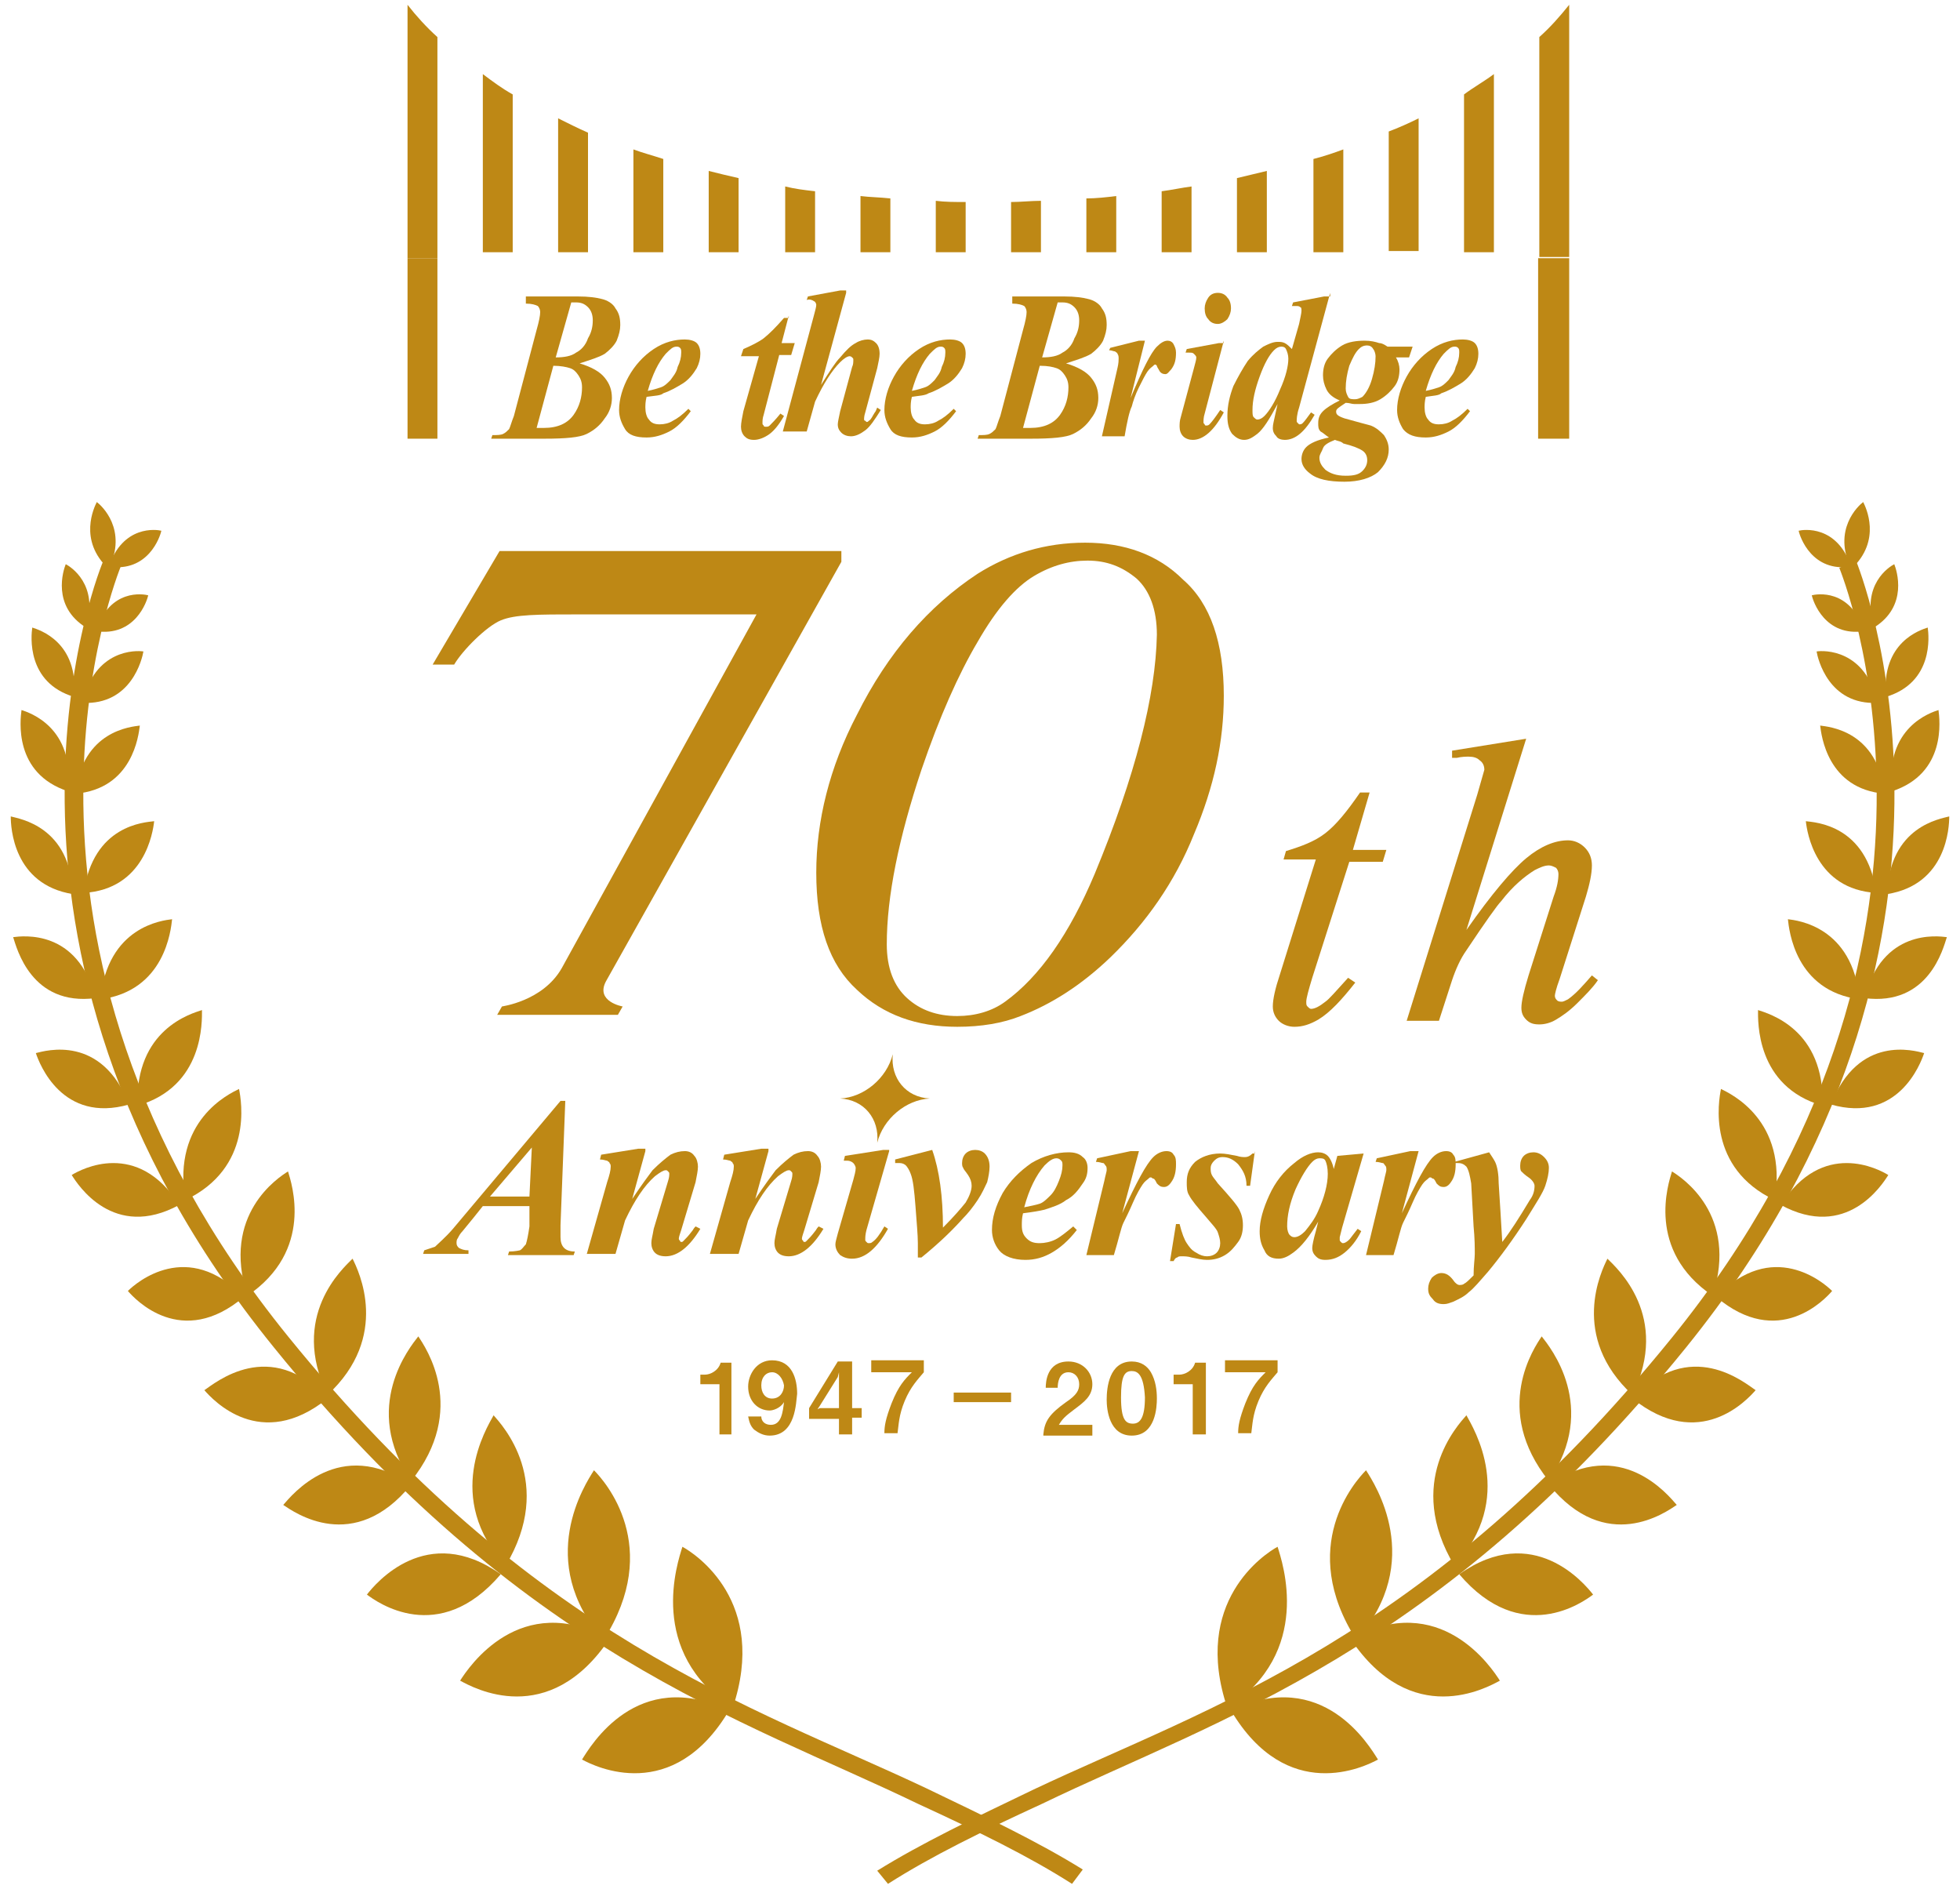 <?xml version="1.0" encoding="utf-8"?>
<!-- Generator: Adobe Illustrator 21.0.0, SVG Export Plug-In . SVG Version: 6.00 Build 0)  -->
<!DOCTYPE svg PUBLIC "-//W3C//DTD SVG 1.1//EN" "http://www.w3.org/Graphics/SVG/1.1/DTD/svg11.dtd">
<svg version="1.1" id="レイヤー_1" xmlns="http://www.w3.org/2000/svg" xmlns:xlink="http://www.w3.org/1999/xlink" x="0px"
	 y="0px" viewBox="0 0 164 158" style="enable-background:new 0 0 164 158;" xml:space="preserve">
<style type="text/css">
	.st0{fill:#BE8815;}
</style>
<g>
	<path class="st0" d="M44,24.8h4.3c1,0,1.6,0.1,2,0.2c0.5,0.1,1,0.4,1.2,0.8c0.3,0.4,0.4,0.8,0.4,1.4c0,0.4-0.1,0.8-0.3,1.3
		c-0.2,0.4-0.6,0.8-1,1.1c-0.5,0.3-1.2,0.5-2.1,0.8c1,0.3,1.7,0.7,2.1,1.2c0.4,0.5,0.6,1,0.6,1.7c0,0.6-0.2,1.2-0.6,1.7
		c-0.4,0.6-0.9,1-1.5,1.3c-0.6,0.3-1.8,0.4-3.5,0.4h-4.5l0.1-0.3c0.4,0,0.7,0,0.9-0.1c0.2-0.1,0.3-0.2,0.5-0.4
		c0.1-0.2,0.2-0.6,0.4-1.1l1.9-7.2c0.2-0.7,0.3-1.2,0.3-1.5c0-0.2-0.1-0.4-0.2-0.5c-0.2-0.1-0.5-0.2-1-0.2L44,24.8z M46.3,30.6
		l-1.4,5.2c0.3,0,0.5,0,0.6,0c1.2,0,2-0.4,2.5-1.1c0.5-0.7,0.7-1.5,0.7-2.3c0-0.4-0.1-0.7-0.3-1c-0.2-0.3-0.4-0.5-0.7-0.6
		S46.9,30.6,46.3,30.6 M46.5,29.9c0.7,0,1.3-0.1,1.7-0.4c0.4-0.2,0.8-0.6,1-1.2c0.3-0.5,0.4-1,0.4-1.5c0-0.4-0.1-0.8-0.4-1.1
		c-0.3-0.3-0.6-0.4-1-0.4l-0.4,0L46.5,29.9z"/>
	<path class="st0" d="M54.1,33.2c-0.1,0.4-0.1,0.7-0.1,0.9c0,0.4,0.1,0.8,0.3,1c0.2,0.3,0.5,0.4,0.9,0.4c0.4,0,0.8-0.1,1.1-0.3
		c0.4-0.2,0.8-0.5,1.3-1l0.2,0.2c-0.6,0.8-1.2,1.4-1.8,1.7c-0.6,0.3-1.2,0.5-1.9,0.5c-0.9,0-1.5-0.2-1.8-0.7c-0.3-0.5-0.5-1-0.5-1.6
		c0-0.9,0.3-1.9,0.8-2.8c0.5-0.9,1.2-1.7,2.1-2.3c0.9-0.6,1.8-0.8,2.6-0.8c0.4,0,0.8,0.1,1,0.3c0.2,0.2,0.3,0.5,0.3,0.9
		c0,0.4-0.1,0.8-0.3,1.2c-0.3,0.5-0.7,1-1.2,1.3c-0.5,0.3-1,0.6-1.6,0.8C55.3,33.1,54.8,33.1,54.1,33.2 M54.2,32.7
		c0.5-0.1,0.8-0.2,1.1-0.3c0.3-0.1,0.5-0.3,0.8-0.6c0.2-0.3,0.5-0.6,0.6-1.1c0.2-0.4,0.3-0.8,0.3-1.2c0-0.2,0-0.3-0.1-0.4
		c-0.1-0.1-0.2-0.1-0.3-0.1c-0.3,0-0.5,0.2-0.9,0.6C55.1,30.3,54.6,31.3,54.2,32.7"/>
	<path class="st0" d="M66,26.4l-0.6,2.3h1.1l-0.3,1h-1l-1.3,5c-0.1,0.3-0.1,0.5-0.1,0.7c0,0.1,0,0.1,0.1,0.2c0,0.1,0.1,0.1,0.2,0.1
		c0.1,0,0.2,0,0.3-0.1c0.2-0.2,0.5-0.5,0.9-1l0.3,0.2c-0.4,0.7-0.8,1.2-1.2,1.5c-0.4,0.3-0.9,0.5-1.3,0.5c-0.4,0-0.6-0.1-0.8-0.3
		s-0.3-0.5-0.3-0.8c0-0.3,0.1-0.8,0.2-1.3l1.3-4.6H62l0.2-0.6c0.7-0.3,1.3-0.6,1.7-0.9c0.5-0.4,1-0.9,1.7-1.7H66z"/>
	<path class="st0" d="M70.8,24.5l-2.1,7.7c0.7-1.1,1.2-1.9,1.6-2.3c0.5-0.6,0.9-1,1.3-1.2c0.3-0.2,0.7-0.3,1-0.3
		c0.3,0,0.5,0.1,0.7,0.3c0.2,0.2,0.3,0.5,0.3,0.9c0,0.3-0.1,0.7-0.2,1.2l-1,3.7c-0.1,0.3-0.1,0.5-0.1,0.6c0,0,0,0.1,0.1,0.1
		c0,0,0.1,0.1,0.1,0.1c0.1,0,0.1,0,0.2-0.1c0.2-0.1,0.3-0.4,0.5-0.7c0.1-0.1,0.1-0.2,0.2-0.4l0.3,0.2c-0.5,0.8-0.9,1.4-1.3,1.7
		c-0.4,0.3-0.8,0.5-1.2,0.5c-0.3,0-0.6-0.1-0.8-0.3c-0.2-0.2-0.3-0.4-0.3-0.7c0-0.2,0.1-0.6,0.2-1.1l1-3.7c0.1-0.2,0.1-0.4,0.1-0.6
		c0-0.1,0-0.1-0.1-0.2c0,0-0.1-0.1-0.2-0.1c-0.2,0-0.5,0.2-0.8,0.5c-0.7,0.7-1.4,1.8-2.1,3.3l-0.7,2.5h-2l2.6-9.7
		c0.1-0.4,0.2-0.7,0.2-0.9c0-0.1-0.1-0.3-0.2-0.3c-0.1-0.1-0.4-0.2-0.6-0.1l0.1-0.3l2.7-0.5H70.8z"/>
	<path class="st0" d="M76.3,33.2c-0.1,0.4-0.1,0.7-0.1,0.9c0,0.4,0.1,0.8,0.3,1c0.2,0.3,0.5,0.4,0.9,0.4c0.4,0,0.8-0.1,1.1-0.3
		c0.4-0.2,0.8-0.5,1.3-1l0.2,0.2c-0.6,0.8-1.2,1.4-1.8,1.7c-0.6,0.3-1.2,0.5-1.9,0.5c-0.9,0-1.5-0.2-1.8-0.7c-0.3-0.5-0.5-1-0.5-1.6
		c0-0.9,0.3-1.9,0.8-2.8c0.5-0.9,1.2-1.7,2.1-2.3c0.9-0.6,1.8-0.8,2.6-0.8c0.4,0,0.8,0.1,1,0.3c0.2,0.2,0.3,0.5,0.3,0.9
		c0,0.4-0.1,0.8-0.3,1.2c-0.3,0.5-0.7,1-1.2,1.3c-0.5,0.3-1,0.6-1.6,0.8C77.4,33.1,76.9,33.1,76.3,33.2 M76.3,32.7
		c0.5-0.1,0.8-0.2,1.1-0.3c0.3-0.1,0.5-0.3,0.8-0.6c0.2-0.3,0.5-0.6,0.6-1.1c0.2-0.4,0.3-0.8,0.3-1.2c0-0.2,0-0.3-0.1-0.4
		c-0.1-0.1-0.2-0.1-0.3-0.1c-0.3,0-0.5,0.2-0.9,0.6C77.2,30.3,76.7,31.3,76.3,32.7"/>
	<path class="st0" d="M84.7,24.8H89c1,0,1.6,0.1,2,0.2c0.5,0.1,1,0.4,1.2,0.8c0.3,0.4,0.4,0.8,0.4,1.4c0,0.4-0.1,0.8-0.3,1.3
		c-0.2,0.4-0.6,0.8-1,1.1c-0.5,0.3-1.2,0.5-2.1,0.8c1,0.3,1.7,0.7,2.1,1.2c0.4,0.5,0.6,1,0.6,1.7c0,0.6-0.2,1.2-0.6,1.7
		c-0.4,0.6-0.9,1-1.5,1.3c-0.6,0.3-1.8,0.4-3.5,0.4h-4.5l0.1-0.3c0.4,0,0.7,0,0.9-0.1c0.2-0.1,0.3-0.2,0.5-0.4
		c0.1-0.2,0.2-0.6,0.4-1.1l1.9-7.2c0.2-0.7,0.3-1.2,0.3-1.5c0-0.2-0.1-0.4-0.2-0.5c-0.2-0.1-0.5-0.2-1-0.2L84.7,24.8z M87,30.6
		l-1.4,5.2c0.3,0,0.5,0,0.6,0c1.2,0,2-0.4,2.5-1.1c0.5-0.7,0.7-1.5,0.7-2.3c0-0.4-0.1-0.7-0.3-1c-0.2-0.3-0.4-0.5-0.7-0.6
		S87.7,30.6,87,30.6 M87.2,29.9c0.7,0,1.3-0.1,1.7-0.4c0.4-0.2,0.8-0.6,1-1.2c0.3-0.5,0.4-1,0.4-1.5c0-0.4-0.1-0.8-0.4-1.1
		c-0.3-0.3-0.6-0.4-1-0.4l-0.4,0L87.2,29.9z"/>
	<path class="st0" d="M95.8,28.5l-1.2,4.8c1-2.4,1.7-3.8,2.2-4.3c0.3-0.3,0.6-0.5,0.9-0.5c0.2,0,0.4,0.1,0.5,0.3
		c0.1,0.2,0.2,0.4,0.2,0.7c0,0.6-0.1,1-0.4,1.4c-0.2,0.2-0.3,0.4-0.5,0.4c-0.2,0-0.4-0.1-0.5-0.3c-0.1-0.2-0.2-0.3-0.2-0.4
		c0,0-0.1-0.1-0.1-0.1c-0.1,0-0.1,0-0.2,0.1c-0.1,0.1-0.3,0.2-0.5,0.5c-0.2,0.3-0.4,0.7-0.7,1.3c-0.3,0.6-0.5,1.2-0.6,1.6
		c-0.2,0.4-0.4,1.3-0.6,2.5h-1.9l1.3-5.7c0.1-0.4,0.1-0.7,0.1-0.8c0-0.1,0-0.3-0.1-0.4c0-0.1-0.1-0.1-0.2-0.2
		c-0.1,0-0.3-0.1-0.5-0.1l0.1-0.2l2.4-0.6H95.8z"/>
	<path class="st0" d="M102.4,28.5l-1.6,6.1c-0.1,0.3-0.1,0.6-0.1,0.7c0,0.1,0,0.1,0.1,0.2c0,0.1,0.1,0.1,0.1,0.1
		c0.1,0,0.2,0,0.3-0.1c0.2-0.2,0.5-0.6,0.9-1.2l0.3,0.2c-0.8,1.5-1.7,2.3-2.6,2.3c-0.3,0-0.6-0.1-0.8-0.3c-0.2-0.2-0.3-0.5-0.3-0.8
		c0-0.2,0-0.5,0.1-0.8l1.1-4.1c0.1-0.4,0.2-0.7,0.2-0.9c0-0.1-0.1-0.2-0.2-0.3c-0.1-0.1-0.2-0.1-0.4-0.1c-0.1,0-0.2,0-0.3,0l0.1-0.3
		l2.7-0.5H102.4z M101.9,24.5c0.3,0,0.6,0.1,0.8,0.4c0.2,0.2,0.3,0.5,0.3,0.9c0,0.3-0.1,0.6-0.3,0.9c-0.2,0.2-0.5,0.4-0.8,0.4
		c-0.3,0-0.6-0.1-0.8-0.4c-0.2-0.2-0.3-0.5-0.3-0.9c0-0.3,0.1-0.6,0.3-0.9C101.3,24.6,101.6,24.5,101.9,24.5"/>
	<path class="st0" d="M111.3,24.5l-2.6,9.6c-0.2,0.6-0.2,1-0.2,1.1c0,0.1,0,0.1,0.1,0.2c0,0,0.1,0.1,0.1,0.1c0.1,0,0.2,0,0.3-0.1
		c0.2-0.2,0.4-0.5,0.7-0.9l0.3,0.2c-0.8,1.4-1.6,2.1-2.5,2.1c-0.3,0-0.6-0.1-0.7-0.3c-0.2-0.2-0.3-0.4-0.3-0.7
		c0-0.3,0.1-0.6,0.2-1.1l0.2-0.9c-0.7,1.3-1.2,2.1-1.7,2.5c-0.4,0.3-0.7,0.5-1.1,0.5c-0.4,0-0.7-0.2-1-0.5c-0.3-0.4-0.4-0.9-0.4-1.5
		c0-0.9,0.2-1.7,0.5-2.5c0.4-0.8,0.8-1.5,1.2-2.1c0.5-0.6,0.9-0.9,1.3-1.2c0.4-0.2,0.8-0.4,1.2-0.4c0.2,0,0.4,0,0.6,0.1
		c0.2,0.1,0.4,0.3,0.6,0.5l0.6-2.1c0.1-0.5,0.2-0.9,0.2-1.1c0-0.1,0-0.3-0.1-0.3c-0.1-0.1-0.2-0.1-0.4-0.1c-0.1,0-0.2,0-0.3,0
		l0.1-0.3l2.6-0.5H111.3z M107.8,30c0-0.3-0.1-0.6-0.2-0.8c-0.1-0.2-0.3-0.2-0.4-0.2c-0.2,0-0.4,0.1-0.6,0.3
		c-0.4,0.4-0.8,1.1-1.2,2.2c-0.4,1.1-0.6,2-0.6,2.8c0,0.3,0,0.5,0.1,0.6c0.1,0.1,0.2,0.2,0.3,0.2c0.2,0,0.4-0.1,0.6-0.3
		c0.4-0.4,0.9-1.2,1.3-2.2C107.6,31.5,107.8,30.6,107.8,30"/>
	<path class="st0" d="M116.1,29h2.1l-0.3,0.9h-1.1c0.2,0.3,0.3,0.7,0.3,1c0,0.5-0.1,1-0.4,1.4c-0.3,0.4-0.7,0.8-1.2,1.1
		s-1.1,0.4-1.7,0.4c-0.2,0-0.3,0-0.5,0c-0.2,0-0.4-0.1-0.7-0.1c-0.3,0.2-0.6,0.4-0.7,0.5c-0.1,0.1-0.1,0.2-0.1,0.2
		c0,0.1,0,0.2,0.1,0.3c0.1,0.1,0.3,0.2,0.6,0.3c1.1,0.3,1.8,0.5,2.2,0.6c0.5,0.2,0.8,0.5,1.1,0.8c0.2,0.3,0.4,0.7,0.4,1.2
		c0,0.7-0.3,1.3-0.9,1.9c-0.6,0.5-1.6,0.8-2.8,0.8c-1.3,0-2.3-0.2-2.9-0.7c-0.4-0.3-0.7-0.7-0.7-1.2c0-0.3,0.1-0.7,0.4-1
		c0.3-0.3,0.9-0.6,1.9-0.8c-0.3-0.2-0.5-0.4-0.7-0.5c-0.2-0.2-0.2-0.4-0.2-0.7c0-0.4,0.1-0.7,0.4-1c0.3-0.3,0.8-0.6,1.4-0.9
		c-0.5-0.2-0.9-0.5-1.1-0.9c-0.2-0.4-0.3-0.8-0.3-1.2c0-0.5,0.1-1,0.4-1.4c0.3-0.4,0.7-0.8,1.2-1.1c0.5-0.3,1.2-0.4,1.9-0.4
		c0.5,0,0.9,0.1,1.2,0.2C115.6,28.7,115.8,28.8,116.1,29 M111.7,36.8c-0.5,0.2-0.9,0.4-1,0.7s-0.3,0.5-0.3,0.8c0,0.4,0.2,0.7,0.5,1
		c0.4,0.3,0.9,0.5,1.7,0.5c0.7,0,1.1-0.1,1.4-0.4c0.3-0.3,0.4-0.6,0.4-0.9c0-0.3-0.1-0.6-0.4-0.8c-0.3-0.2-0.8-0.4-1.6-0.6
		C112.2,36.9,111.9,36.9,111.7,36.8 M114.4,28.9c-0.3,0-0.5,0.1-0.7,0.3c-0.3,0.3-0.5,0.7-0.8,1.4c-0.2,0.7-0.3,1.3-0.3,1.9
		c0,0.3,0.1,0.5,0.2,0.7s0.3,0.2,0.6,0.2c0.2,0,0.4-0.1,0.6-0.2c0.3-0.3,0.6-0.8,0.8-1.5c0.2-0.7,0.3-1.3,0.3-1.9
		c0-0.2-0.1-0.5-0.2-0.6C114.8,29,114.6,28.9,114.4,28.9"/>
	<path class="st0" d="M119.3,33.2c-0.1,0.4-0.1,0.7-0.1,0.9c0,0.4,0.1,0.8,0.3,1c0.2,0.3,0.5,0.4,0.9,0.4c0.4,0,0.8-0.1,1.1-0.3
		c0.4-0.2,0.8-0.5,1.3-1l0.2,0.2c-0.6,0.8-1.2,1.4-1.8,1.7c-0.6,0.3-1.2,0.5-1.9,0.5c-0.9,0-1.5-0.2-1.9-0.7c-0.3-0.5-0.5-1-0.5-1.6
		c0-0.9,0.3-1.9,0.8-2.8c0.5-0.9,1.2-1.7,2.1-2.3c0.9-0.6,1.8-0.8,2.6-0.8c0.4,0,0.8,0.1,1,0.3c0.2,0.2,0.3,0.5,0.3,0.9
		c0,0.4-0.1,0.8-0.3,1.2c-0.3,0.5-0.7,1-1.2,1.3c-0.5,0.3-1,0.6-1.6,0.8C120.4,33.1,119.9,33.1,119.3,33.2 M119.3,32.7
		c0.5-0.1,0.8-0.2,1.1-0.3c0.3-0.1,0.5-0.3,0.8-0.6c0.2-0.3,0.5-0.6,0.6-1.1c0.2-0.4,0.3-0.8,0.3-1.2c0-0.2,0-0.3-0.1-0.4
		c-0.1-0.1-0.2-0.1-0.3-0.1c-0.3,0-0.5,0.2-0.9,0.6C120.2,30.3,119.7,31.3,119.3,32.7"/>
	<rect x="34.1" y="21.6" class="st0" width="2.5" height="15.1"/>
	<polyline class="st0" points="131.3,0.4 131.3,21.6 128.7,21.6 128.7,36.7 131.3,36.7 131.3,6.5 	"/>
	<path class="st0" d="M34.1,0.4v21.2h2.5V3.1C35.7,2.3,34.8,1.3,34.1,0.4"/>
	<path class="st0" d="M49.2,21.1v-10c-0.9-0.4-1.7-0.8-2.5-1.2v11.2H49.2z"/>
	<path class="st0" d="M42.9,21.1V7.9c-0.9-0.5-1.7-1.1-2.5-1.7v14.9H42.9z"/>
	<path class="st0" d="M55.5,21.1v-7.8c-0.9-0.3-1.7-0.5-2.5-0.8v8.6H55.5z"/>
	<path class="st0" d="M61.8,21.1v-6.2c-0.9-0.2-1.7-0.4-2.5-0.6v6.8H61.8z"/>
	<path class="st0" d="M68.2,21.1V16c-0.9-0.1-1.7-0.2-2.5-0.4v5.5H68.2z"/>
	<path class="st0" d="M74.5,21.1v-4.5c-0.9-0.1-1.7-0.1-2.5-0.2v4.7H74.5z"/>
	<path class="st0" d="M80.8,21.1v-4.2c-0.9,0-1.7,0-2.5-0.1v4.3H80.8z"/>
	<path class="st0" d="M93.4,21.1v-4.7c-0.8,0.1-1.7,0.2-2.5,0.2v4.5H93.4z"/>
	<path class="st0" d="M87.1,21.1v-4.3c-0.8,0-1.7,0.1-2.5,0.1v4.2H87.1z"/>
	<path class="st0" d="M106,21.1v-6.8c-0.8,0.2-1.7,0.4-2.5,0.6v6.2H106z"/>
	<path class="st0" d="M99.7,21.1v-5.5c-0.8,0.1-1.7,0.3-2.5,0.4v5.1H99.7z"/>
	<path class="st0" d="M118.7,21.1V9.9c-0.8,0.4-1.7,0.8-2.5,1.1v10H118.7z"/>
	<path class="st0" d="M125,21.1V6.2c-0.8,0.6-1.7,1.1-2.5,1.7v13.2H125z"/>
	<path class="st0" d="M112.4,21.1v-8.6c-0.8,0.3-1.7,0.6-2.5,0.8v7.8H112.4z"/>
	<path class="st0" d="M131.3,0.4c-0.8,1-1.6,1.9-2.5,2.7v18.4h2.5V0.4z"/>
	<path class="st0" d="M44.3,100.9h-3.9l-0.8,1l-0.9,1.1c-0.2,0.2-0.3,0.4-0.4,0.6c-0.1,0.1-0.1,0.3-0.1,0.4c0,0.2,0.1,0.3,0.2,0.4
		c0.2,0.1,0.4,0.2,0.8,0.2v0.3h-3.8l0.1-0.3c0.3-0.1,0.6-0.2,0.9-0.3c0.3-0.3,0.9-0.8,1.5-1.5l9-10.7h0.4l-0.4,10.4c0,0.5,0,0.9,0,1
		c0,0.4,0.1,0.7,0.3,0.9c0.2,0.2,0.5,0.3,0.9,0.3l-0.1,0.3h-5.5l0.1-0.3c0.5,0,0.9-0.1,0.9-0.1c0.2-0.1,0.3-0.3,0.5-0.5
		c0.1-0.3,0.2-0.8,0.3-1.5L44.3,100.9z M44.3,100.1l0.2-4.1l-3.5,4.1H44.3z"/>
	<path class="st0" d="M54,96.3l-1.1,4c0.8-1.2,1.4-2,1.7-2.4c0.6-0.6,1.1-1,1.5-1.3c0.4-0.2,0.8-0.3,1.2-0.3c0.3,0,0.6,0.1,0.8,0.4
		c0.2,0.2,0.3,0.6,0.3,0.9c0,0.3-0.1,0.8-0.2,1.3l-1.2,4c-0.1,0.3-0.2,0.6-0.2,0.7c0,0.1,0,0.1,0.1,0.2c0,0.1,0.1,0.1,0.1,0.1
		c0.1,0,0.1,0,0.2-0.1c0.2-0.2,0.4-0.4,0.7-0.8c0.1-0.1,0.1-0.2,0.3-0.4l0.4,0.2c-0.9,1.5-1.9,2.3-2.9,2.3c-0.4,0-0.7-0.1-0.9-0.3
		c-0.2-0.2-0.3-0.5-0.3-0.8c0-0.3,0.1-0.6,0.2-1.2l1.2-4c0.1-0.3,0.1-0.5,0.1-0.6c0-0.1,0-0.1-0.1-0.2c-0.1-0.1-0.1-0.1-0.2-0.1
		c-0.2,0-0.5,0.2-0.9,0.5c-0.9,0.8-1.7,2-2.5,3.7l-0.8,2.8h-2.4l1.7-6c0.2-0.6,0.3-1,0.3-1.3c0-0.1,0-0.2-0.1-0.3
		c0-0.1-0.1-0.1-0.2-0.2c-0.1,0-0.3-0.1-0.6-0.1l0.1-0.4l3.1-0.5H54z"/>
	<path class="st0" d="M64.3,96.3l-1.1,4c0.8-1.2,1.4-2,1.7-2.4c0.6-0.6,1.1-1,1.5-1.3c0.4-0.2,0.8-0.3,1.2-0.3
		c0.3,0,0.6,0.1,0.8,0.4c0.2,0.2,0.3,0.6,0.3,0.9c0,0.3-0.1,0.8-0.2,1.3l-1.2,4c-0.1,0.3-0.2,0.6-0.2,0.7c0,0.1,0,0.1,0.1,0.2
		c0,0.1,0.1,0.1,0.1,0.1c0.1,0,0.1,0,0.2-0.1c0.2-0.2,0.4-0.4,0.7-0.8c0.1-0.1,0.1-0.2,0.3-0.4l0.4,0.2c-0.9,1.5-1.9,2.3-2.9,2.3
		c-0.4,0-0.7-0.1-0.9-0.3c-0.2-0.2-0.3-0.5-0.3-0.8c0-0.3,0.1-0.6,0.2-1.2l1.2-4c0.1-0.3,0.1-0.5,0.1-0.6c0-0.1,0-0.1-0.1-0.2
		c-0.1-0.1-0.1-0.1-0.2-0.1c-0.2,0-0.5,0.2-0.9,0.5c-0.9,0.8-1.7,2-2.5,3.7l-0.8,2.8h-2.4l1.7-6c0.2-0.6,0.3-1,0.3-1.3
		c0-0.1,0-0.2-0.1-0.3c0-0.1-0.1-0.1-0.2-0.2c-0.1,0-0.3-0.1-0.6-0.1l0.1-0.4l3.1-0.5H64.3z"/>
	<path class="st0" d="M74.4,96.3l-1.9,6.6c-0.1,0.4-0.1,0.6-0.1,0.8c0,0.1,0,0.1,0.1,0.2c0.1,0.1,0.1,0.1,0.2,0.1
		c0.1,0,0.2,0,0.3-0.1c0.3-0.2,0.6-0.6,1-1.3l0.3,0.2c-0.9,1.6-1.9,2.5-3,2.5c-0.4,0-0.7-0.1-1-0.3c-0.2-0.2-0.4-0.5-0.4-0.9
		c0-0.2,0.1-0.5,0.2-0.9l1.3-4.5c0.1-0.4,0.2-0.7,0.2-1c0-0.1-0.1-0.3-0.2-0.4c-0.1-0.1-0.3-0.2-0.5-0.2c-0.1,0-0.2,0-0.3,0l0.1-0.4
		l3.2-0.5H74.4z"/>
	<path class="st0" d="M77.1,105.2h-0.3c0-0.5,0-0.9,0-1.2c0-0.7-0.1-1.7-0.2-3.1c-0.1-1.3-0.2-2.2-0.4-2.7c-0.1-0.3-0.3-0.6-0.4-0.7
		c-0.1-0.1-0.3-0.2-0.5-0.2c-0.1,0-0.2,0-0.4,0v-0.3l3.1-0.8c0.6,1.7,0.9,3.9,0.9,6.5c0.9-0.9,1.5-1.6,1.9-2.1
		c0.3-0.5,0.5-1,0.5-1.4c0-0.3-0.1-0.6-0.3-0.9c-0.2-0.3-0.4-0.5-0.4-0.6c-0.1-0.1-0.1-0.3-0.1-0.4c0-0.3,0.1-0.6,0.3-0.8
		c0.2-0.2,0.5-0.3,0.8-0.3c0.3,0,0.6,0.1,0.8,0.3c0.3,0.3,0.4,0.7,0.4,1.1c0,0.4-0.1,0.9-0.2,1.3c-0.2,0.4-0.4,0.9-0.8,1.5
		c-0.4,0.6-0.8,1.1-1.2,1.5C79.8,102.8,78.7,103.9,77.1,105.2"/>
	<path class="st0" d="M85.6,101.5c-0.1,0.4-0.1,0.7-0.1,1c0,0.5,0.1,0.8,0.4,1.1c0.3,0.3,0.6,0.4,1.1,0.4c0.4,0,0.9-0.1,1.3-0.3
		c0.4-0.2,0.9-0.6,1.5-1.1l0.3,0.3c-0.7,0.9-1.4,1.5-2.1,1.9c-0.7,0.4-1.4,0.6-2.2,0.6c-1,0-1.8-0.3-2.2-0.8
		c-0.4-0.5-0.6-1.1-0.6-1.7c0-1,0.3-2,0.9-3.1c0.6-1,1.4-1.8,2.4-2.5c1-0.6,2.1-0.9,3.1-0.9c0.5,0,0.9,0.1,1.2,0.4
		c0.3,0.2,0.4,0.6,0.4,0.9c0,0.5-0.1,0.9-0.4,1.3c-0.4,0.6-0.8,1.1-1.4,1.4c-0.5,0.4-1.2,0.6-1.8,0.8
		C87,101.3,86.4,101.4,85.6,101.5 M85.7,101c0.5-0.1,1-0.2,1.3-0.3c0.3-0.1,0.6-0.4,0.9-0.7c0.3-0.3,0.5-0.7,0.7-1.2
		c0.2-0.5,0.3-0.9,0.3-1.3c0-0.2,0-0.3-0.1-0.4c-0.1-0.1-0.2-0.2-0.4-0.2c-0.3,0-0.6,0.2-1,0.6C86.7,98.3,86.1,99.5,85.7,101"/>
	<path class="st0" d="M95.3,96.3l-1.4,5.2c1.2-2.6,2-4.1,2.6-4.7c0.3-0.3,0.7-0.5,1.1-0.5c0.3,0,0.5,0.1,0.6,0.3
		c0.2,0.2,0.2,0.5,0.2,0.8c0,0.6-0.1,1.1-0.4,1.5c-0.2,0.3-0.4,0.4-0.6,0.4c-0.3,0-0.4-0.1-0.6-0.3c-0.1-0.2-0.2-0.4-0.3-0.4
		c-0.1,0-0.1-0.1-0.2-0.1c-0.1,0-0.1,0-0.2,0.1c-0.1,0.1-0.3,0.2-0.5,0.5c-0.2,0.3-0.5,0.8-0.8,1.5c-0.3,0.7-0.6,1.3-0.8,1.7
		s-0.4,1.4-0.8,2.7h-2.3l1.5-6.2c0.1-0.5,0.2-0.8,0.2-0.9c0-0.2,0-0.3-0.1-0.4c-0.1-0.1-0.1-0.2-0.2-0.2c-0.1,0-0.3-0.1-0.6-0.1
		l0.1-0.3l2.8-0.6H95.3z"/>
	<path class="st0" d="M105,96.3l-0.4,2.9h-0.3c0-0.8-0.3-1.3-0.7-1.8c-0.4-0.4-0.8-0.6-1.3-0.6c-0.3,0-0.5,0.1-0.7,0.3
		c-0.2,0.2-0.3,0.4-0.3,0.6c0,0.2,0,0.4,0.1,0.6c0.1,0.2,0.3,0.4,0.5,0.7c1,1.1,1.6,1.8,1.8,2.2c0.2,0.4,0.3,0.8,0.3,1.3
		c0,0.5-0.1,1-0.4,1.4c-0.3,0.4-0.6,0.8-1.1,1.1c-0.5,0.3-1,0.4-1.5,0.4c-0.4,0-0.8-0.1-1.3-0.2c-0.3-0.1-0.6-0.1-0.8-0.1
		c-0.2,0-0.3,0-0.4,0.1c-0.1,0-0.2,0.1-0.3,0.3h-0.3l0.5-3.1h0.3c0.2,0.8,0.4,1.3,0.6,1.6c0.2,0.3,0.4,0.6,0.8,0.8
		c0.3,0.2,0.6,0.3,0.9,0.3c0.3,0,0.6-0.1,0.8-0.3c0.2-0.2,0.3-0.5,0.3-0.8s-0.1-0.6-0.2-0.9c-0.1-0.3-0.5-0.7-1-1.3
		c-0.7-0.8-1.2-1.4-1.4-1.8c-0.2-0.3-0.2-0.7-0.2-1.1c0-0.7,0.2-1.2,0.7-1.7c0.5-0.4,1.2-0.7,2.1-0.7c0.4,0,0.9,0.1,1.4,0.2
		c0.3,0.1,0.5,0.1,0.7,0.1c0.2,0,0.4-0.1,0.6-0.3H105z"/>
	<path class="st0" d="M114.1,96.5l-1.8,6.2l-0.2,0.8c0,0.1,0,0.2,0,0.2c0,0.1,0,0.1,0.1,0.2c0.1,0.1,0.1,0.1,0.2,0.1
		c0.1,0,0.3-0.1,0.5-0.3c0.1-0.1,0.3-0.4,0.7-0.9l0.3,0.2c-0.4,0.8-0.9,1.4-1.4,1.8c-0.5,0.4-1,0.6-1.6,0.6c-0.4,0-0.6-0.1-0.8-0.3
		c-0.2-0.2-0.3-0.4-0.3-0.7c0-0.2,0.1-0.7,0.3-1.4l0.2-0.8c-0.7,1.2-1.4,2.1-2.1,2.6c-0.4,0.3-0.8,0.5-1.2,0.5c-0.6,0-1-0.2-1.2-0.7
		c-0.3-0.5-0.4-1-0.4-1.6c0-0.9,0.3-1.9,0.8-3c0.5-1.1,1.2-2,2.1-2.7c0.7-0.6,1.4-0.9,2-0.9c0.3,0,0.6,0.1,0.8,0.3
		c0.2,0.2,0.4,0.6,0.5,1.1l0.3-1.1L114.1,96.5z M111.1,98.2c0-0.5-0.1-0.9-0.2-1.1c-0.1-0.2-0.3-0.2-0.5-0.2c-0.2,0-0.4,0.1-0.6,0.3
		c-0.4,0.4-0.9,1.2-1.4,2.3c-0.5,1.2-0.7,2.2-0.7,3.1c0,0.3,0.1,0.6,0.2,0.7c0.1,0.1,0.2,0.2,0.4,0.2c0.3,0,0.6-0.2,0.9-0.5
		c0.4-0.5,0.8-1,1.1-1.7C110.8,100.2,111.1,99.1,111.1,98.2"/>
	<path class="st0" d="M118.7,96.3l-1.4,5.2c1.2-2.6,2-4.1,2.6-4.7c0.3-0.3,0.7-0.5,1.1-0.5c0.3,0,0.5,0.1,0.6,0.3
		c0.2,0.2,0.2,0.5,0.2,0.8c0,0.6-0.1,1.1-0.4,1.5c-0.2,0.3-0.4,0.4-0.6,0.4c-0.3,0-0.4-0.1-0.6-0.3c-0.1-0.2-0.2-0.4-0.3-0.4
		c-0.1,0-0.1-0.1-0.2-0.1c-0.1,0-0.1,0-0.2,0.1c-0.1,0.1-0.3,0.2-0.5,0.5c-0.2,0.3-0.5,0.8-0.8,1.5c-0.3,0.7-0.6,1.3-0.8,1.7
		s-0.4,1.4-0.8,2.7h-2.3l1.5-6.2c0.1-0.5,0.2-0.8,0.2-0.9c0-0.2,0-0.3-0.1-0.4c-0.1-0.1-0.1-0.2-0.2-0.2c-0.1,0-0.3-0.1-0.6-0.1
		l0.1-0.3l2.8-0.6H118.7z"/>
	<path class="st0" d="M121.7,97.2l2.9-0.8c0.2,0.3,0.4,0.6,0.5,0.8c0.2,0.4,0.3,1.1,0.3,1.8c0.1,1.5,0.2,3.2,0.3,4.9
		c0.7-0.9,1.4-2,2.3-3.5c0.3-0.4,0.4-0.8,0.4-1.2c0-0.2-0.2-0.5-0.5-0.7c-0.3-0.2-0.5-0.4-0.6-0.5s-0.1-0.3-0.1-0.5
		c0-0.3,0.1-0.6,0.3-0.8c0.2-0.2,0.5-0.3,0.8-0.3c0.3,0,0.6,0.1,0.9,0.4c0.3,0.3,0.4,0.6,0.4,0.9c0,0.4-0.1,0.9-0.3,1.5
		c-0.2,0.6-0.8,1.5-1.6,2.8c-1.1,1.7-2.2,3.2-3.2,4.4c-0.7,0.8-1.2,1.4-1.6,1.7c-0.4,0.4-0.9,0.6-1.3,0.8c-0.3,0.1-0.5,0.2-0.8,0.2
		c-0.4,0-0.7-0.1-0.9-0.4c-0.3-0.3-0.4-0.5-0.4-0.9c0-0.3,0.1-0.6,0.3-0.9c0.2-0.2,0.5-0.4,0.8-0.4c0.4,0,0.7,0.2,1,0.6
		c0.2,0.3,0.4,0.4,0.5,0.4c0.1,0,0.3,0,0.4-0.1c0.2-0.1,0.4-0.3,0.8-0.7c0-0.8,0.1-1.4,0.1-1.8c0-0.5,0-1.3-0.1-2.3l-0.2-3.6
		c-0.1-0.6-0.2-1.1-0.4-1.4c-0.2-0.2-0.4-0.3-0.7-0.3c-0.1,0-0.2,0-0.3,0V97.2z"/>
	<path class="st0" d="M74.7,88.2c-0.5,2-2.4,3.6-4.4,3.7c2,0.1,3.3,1.7,3.1,3.7c0.5-2,2.4-3.6,4.4-3.7
		C75.8,91.8,74.5,90.2,74.7,88.2"/>
	<path class="st0" d="M114.6,66.3h-0.8c-1.1,1.6-2,2.7-2.9,3.4c-0.9,0.7-2,1.1-3.3,1.5l-0.2,0.7h2.7l-3,9.6
		c-0.4,1.2-0.6,2.1-0.6,2.7c0,0.5,0.2,0.9,0.5,1.2c0.3,0.3,0.8,0.5,1.3,0.5c0.7,0,1.3-0.2,2-0.6c1-0.6,2-1.7,3.1-3.1l-0.6-0.4
		c-1,1.1-1.6,1.8-1.9,2c-0.5,0.4-0.9,0.6-1.2,0.6c-0.1,0-0.2-0.1-0.3-0.2c-0.1-0.1-0.1-0.2-0.1-0.4c0-0.3,0.2-1,0.5-2l3.1-9.7h2.8
		l0.3-1h-2.8L114.6,66.3z"/>
	<path class="st0" d="M133.2,81.6c-0.7,0.8-1.3,1.5-2,2c-0.2,0.1-0.4,0.2-0.5,0.2c-0.1,0-0.3,0-0.4-0.1c-0.1-0.1-0.2-0.2-0.2-0.4
		c0-0.1,0.1-0.6,0.4-1.4l2.2-6.9c0.3-1,0.5-1.9,0.5-2.6c0-0.6-0.2-1.1-0.6-1.5c-0.4-0.4-0.9-0.6-1.4-0.6c-1.1,0-2.3,0.5-3.5,1.5
		c-1.2,1-2.9,3-5,6l5-16l-6.2,1v0.6l0.4,0c0.4-0.1,0.8-0.1,1-0.1c0.4,0,0.7,0.1,0.9,0.3c0.3,0.2,0.4,0.5,0.4,0.8l-0.6,2.1l-5.9,18.9
		h2.7l1.1-3.4c0.3-0.9,0.7-1.8,1.2-2.5c1.6-2.4,2.6-3.8,2.9-4.1c1-1.3,2-2.1,2.8-2.6c0.4-0.2,0.8-0.4,1.2-0.4c0.2,0,0.4,0.1,0.6,0.2
		c0.1,0.1,0.2,0.3,0.2,0.5c0,0.5-0.1,1.1-0.4,1.9l-2.1,6.6c-0.4,1.3-0.6,2.2-0.6,2.7c0,0.4,0.1,0.7,0.4,1c0.3,0.3,0.6,0.4,1.1,0.4
		c0.4,0,0.9-0.1,1.4-0.4c0.5-0.3,1.1-0.7,1.8-1.4c0.7-0.7,1.3-1.3,1.7-1.9L133.2,81.6z"/>
	<path class="st0" d="M90.8,45.4c-3.3,0-6.3,0.9-9,2.6c-4.1,2.7-7.5,6.6-10.1,11.8c-2.3,4.4-3.4,8.9-3.4,13.2c0,4.5,1.1,7.7,3.4,9.8
		c2.2,2.1,5,3.1,8.4,3.1c2,0,3.8-0.3,5.3-0.9c2.6-1,5.1-2.6,7.5-4.9c3-2.9,5.4-6.3,7-10.3c1.7-4,2.5-7.8,2.5-11.6
		c0-4.4-1.1-7.7-3.4-9.7C96.9,46.4,94.1,45.4,90.8,45.4 M91.6,73.1c-2.1,5-4.6,8.6-7.5,10.7c-1.1,0.8-2.5,1.2-4,1.2
		c-1.7,0-3.1-0.5-4.2-1.5c-1.1-1-1.7-2.5-1.7-4.5c0-4,1-8.9,2.9-14.6c1.5-4.4,3.1-8,4.7-10.7c1.6-2.8,3.2-4.6,4.7-5.5
		c1.5-0.9,3-1.3,4.5-1.3c1.6,0,2.9,0.5,4.1,1.5c1.1,1,1.7,2.6,1.7,4.7C96.7,58.2,95,64.9,91.6,73.1"/>
	<path class="st0" d="M47,81l16.3-29.6H48.4c-3.4,0-5.3,0-6.5,0.5c-1.2,0.5-3.2,2.5-3.9,3.7h-1.8l5.6-9.5h28.6v0.9L50.7,82.1
		c-0.9,1.7,1.4,2.1,1.4,2.1l-0.4,0.7h-3h-4.5h-2.6l0.4-0.7C41.9,84.2,45.4,83.8,47,81"/>
	<path class="st0" d="M60.2,120v-4.2h-1.6V115H59c0.4,0,1.1-0.3,1.3-1h0.9v6H60.2z"/>
	<path class="st0" d="M64.4,120.1c-0.5,0-0.9-0.2-1.3-0.5c-0.3-0.3-0.4-0.6-0.5-1.1h1.1c0,0.4,0.3,0.7,0.8,0.7c0.9,0,1-1.1,1.1-1.9
		c-0.3,0.5-0.9,0.7-1.2,0.7c-1,0-1.8-0.8-1.8-2c0-1,0.7-2.2,2-2.2c1.7,0,2.1,1.6,2.1,2.8C66.6,117.3,66.6,120.1,64.4,120.1
		 M64.6,114.8c-0.5,0-0.9,0.4-0.9,1.1c0,0.6,0.3,1.1,0.9,1.1c0.7,0,1-0.6,1-1.1C65.5,115.3,65.1,114.8,64.6,114.8"/>
	<path class="st0" d="M71.3,118.7v1.3h-1.1v-1.3h-2.5v-0.9l2.4-3.9h1.2v3.9h0.8v0.8H71.3z M70.1,115.2l-1.5,2.4l-0.2,0.3l0.2-0.1
		h1.6v-2.5l0-0.5L70.1,115.2z"/>
	<path class="st0" d="M75.7,117.2c-0.5,1.2-0.5,2-0.6,2.7H74c0-0.6,0.1-1.2,0.6-2.5c0.6-1.5,1.1-2,1.7-2.6l-0.4,0h-3v-1h4.4v1
		C76.8,115.4,76.2,116,75.7,117.2"/>
	<rect x="79.8" y="116.5" class="st0" width="4.8" height="0.8"/>
	<path class="st0" d="M87.3,120c0.1-1.1,0.5-1.7,1.9-2.7c0.9-0.6,1.1-1,1.1-1.5c0-0.6-0.4-1-0.9-1c-0.8,0-0.9,0.9-0.9,1.3h-1
		c0-0.5,0.1-2.2,1.9-2.2c1.2,0,2,0.9,2,1.9c0,1-0.7,1.5-1.5,2.1c-0.8,0.6-1,0.8-1.3,1.3h2.8v0.9H87.3z"/>
	<path class="st0" d="M94.7,120.1c-1.9,0-2.1-2.2-2.1-3c0-1,0.2-3.2,2.1-3.2c0.8,0,1.3,0.4,1.6,0.9c0.4,0.7,0.5,1.5,0.5,2.2
		C96.8,117.7,96.7,120.1,94.7,120.1 M94.7,114.7c-0.6,0-0.9,0.4-0.9,2.2c0,1.9,0.4,2.2,1,2.2c0.6,0,1-0.5,1-2.2
		C95.7,115,95.2,114.7,94.7,114.7"/>
	<path class="st0" d="M99.8,120v-4.2h-1.6V115h0.5c0.4,0,1.1-0.3,1.3-1h0.9v6H99.8z"/>
	<path class="st0" d="M105.3,117.2c-0.5,1.2-0.5,2-0.6,2.7h-1.1c0-0.6,0.1-1.2,0.6-2.5c0.6-1.5,1.1-2,1.7-2.6l-0.4,0h-3v-1h4.4v1
		C106.4,115.4,105.8,116,105.3,117.2"/>
	<path class="st0" d="M8,52.8c3.3,0.5,4.3-2.5,4.4-3C12,49.7,9.2,49.2,8,52.8"/>
	<path class="st0" d="M7.2,52.5c-2.9-1.8-1.9-4.8-1.7-5.3C5.9,47.4,8.3,48.9,7.2,52.5"/>
	<path class="st0" d="M9.1,47.4c3.3,0.5,4.3-2.5,4.4-3C13.1,44.3,10.3,43.9,9.1,47.4"/>
	<path class="st0" d="M9.1,47.6c-2.6-2.4-1.2-5.2-1-5.6C8.5,42.3,10.7,44.3,9.1,47.6"/>
	<path class="st0" d="M6.9,58.8c4.1,0.2,5-3.7,5.1-4.3C11.4,54.4,7.9,54.3,6.9,58.8"/>
	<path class="st0" d="M6.2,58.3c-4-1.2-3.6-5.1-3.5-5.8C3.3,52.7,6.6,53.7,6.2,58.3"/>
	<path class="st0" d="M6.3,66.4c4.8-0.4,5.3-4.9,5.4-5.7C11,60.8,6.9,61.1,6.3,66.4"/>
	<path class="st0" d="M5.7,66.2c-4.6-1.5-4-6-3.9-6.8C2.4,59.6,6.3,60.8,5.7,66.2"/>
	<path class="st0" d="M7,74.7c5.1-0.3,5.8-5.1,5.9-6C12.1,68.8,7.8,69,7,74.7"/>
	<path class="st0" d="M6.1,74.8c-5-0.8-5.2-5.6-5.2-6.5C1.6,68.5,5.9,69.1,6.1,74.8"/>
	<path class="st0" d="M8.4,83.6c5.4-0.7,5.9-5.8,6-6.7C13.6,77,9,77.5,8.4,83.6"/>
	<path class="st0" d="M8,83.5c-5.4,0.7-6.6-4.2-6.9-5.1C1.9,78.3,6.5,77.7,8,83.5"/>
	<path class="st0" d="M11.5,92.5c5.6-1.6,5.4-7.1,5.4-8C16,84.8,11.3,86.1,11.5,92.5"/>
	<path class="st0" d="M10.8,92.4c-5.6,1.6-7.5-3.4-7.8-4.3C3.8,87.9,8.5,86.5,10.8,92.4"/>
	<path class="st0" d="M15.5,100.4c5.7-2.7,4.7-8.3,4.5-9.3C19.2,91.5,14.4,93.7,15.5,100.4"/>
	<path class="st0" d="M15,100.8c-5.5,3-8.5-1.7-9-2.5C6.8,97.8,11.5,95.3,15,100.8"/>
	<path class="st0" d="M20.7,108.4c5.6-3.8,3.7-9.4,3.4-10.4C23.3,98.5,18.5,101.6,20.7,108.4"/>
	<path class="st0" d="M20.4,108.5c-5.2,4.4-9.1,0.2-9.7-0.5C11.4,107.3,15.7,103.6,20.4,108.5"/>
	<path class="st0" d="M27.4,116.7c5.3-4.9,2.6-10.4,2.1-11.4C28.7,106.1,24.2,110.1,27.4,116.7"/>
	<path class="st0" d="M27.4,117c-5.6,4.5-9.6,0.1-10.3-0.7C18,115.7,22.6,111.8,27.4,117"/>
	<path class="st0" d="M34.4,123.9c4.8-6,1.2-11.2,0.6-12.1C34.3,112.7,30.2,117.7,34.4,123.9"/>
	<path class="st0" d="M34.4,124.2c-4.8,5.9-9.8,2.3-10.7,1.7C24.4,125.1,28.4,120.1,34.4,124.2"/>
	<path class="st0" d="M42.3,131c4.2-7-0.3-11.8-1-12.6C40.7,119.5,37.1,125.3,42.3,131"/>
	<path class="st0" d="M41.9,131.7c-5.2,6.1-10.4,2.3-11.2,1.7C31.4,132.5,35.7,127.3,41.9,131.7"/>
	<path class="st0" d="M50.5,137.2c5-7.8,0.1-13.3-0.8-14.2C49,124.1,44.7,130.6,50.5,137.2"/>
	<path class="st0" d="M51,137.1c-5.1,7.6-11.4,4.1-12.5,3.5C39.2,139.5,43.5,133,51,137.1"/>
	<path class="st0" d="M61.3,142.9c3-8.9-3.1-12.9-4.2-13.5C56.7,130.7,54.1,138.2,61.3,142.9"/>
	<path class="st0" d="M61,143.1c-4.7,7.9-11.2,4.7-12.3,4.1C49.4,146.1,53.3,139.4,61,143.1"/>
	<path class="st0" d="M89.7,157.6c-3.6-2.3-7.9-4.4-12.9-6.7c-14.7-7.1-33.2-12.6-53.9-38.2C-4.6,78.8,8.5,47.1,8.7,46.8l1.4,0.6
		c-0.1,0.3-12.9,31.2,14,64.4c20.5,25.3,38.8,30.9,53.4,37.8c5,2.4,9.4,4.5,13.1,6.8L89.7,157.6z"/>
	<path class="st0" d="M156,52.8c-3.3,0.5-4.3-2.5-4.4-3C152,49.7,154.8,49.2,156,52.8"/>
	<path class="st0" d="M156.8,52.5c2.9-1.8,1.9-4.8,1.7-5.3C158.1,47.4,155.7,48.9,156.8,52.5"/>
	<path class="st0" d="M154.9,47.4c-3.3,0.5-4.3-2.5-4.4-3C150.9,44.3,153.7,43.9,154.9,47.4"/>
	<path class="st0" d="M154.9,47.6c2.6-2.4,1.2-5.2,1-5.6C155.5,42.3,153.3,44.3,154.9,47.6"/>
	<path class="st0" d="M157.1,58.8c-4.1,0.2-5-3.7-5.1-4.3C152.6,54.4,156.1,54.3,157.1,58.8"/>
	<path class="st0" d="M157.8,58.3c4-1.2,3.6-5.1,3.5-5.8C160.7,52.7,157.4,53.7,157.8,58.3"/>
	<path class="st0" d="M157.7,66.4c-4.8-0.4-5.3-4.9-5.4-5.7C153,60.8,157.1,61.1,157.7,66.4"/>
	<path class="st0" d="M158.3,66.2c4.6-1.5,4-6,3.9-6.8C161.6,59.6,157.7,60.8,158.3,66.2"/>
	<path class="st0" d="M157,74.7c-5.1-0.3-5.8-5.1-5.9-6C151.9,68.8,156.2,69,157,74.7"/>
	<path class="st0" d="M157.9,74.8c5-0.8,5.2-5.6,5.2-6.5C162.4,68.5,158.1,69.1,157.9,74.8"/>
	<path class="st0" d="M155.6,83.6c-5.4-0.7-5.9-5.8-6-6.7C150.4,77,155,77.5,155.6,83.6"/>
	<path class="st0" d="M156,83.5c5.4,0.7,6.6-4.2,6.9-5.1C162.1,78.3,157.5,77.7,156,83.5"/>
	<path class="st0" d="M152.5,92.5c-5.6-1.6-5.4-7.1-5.4-8C148,84.8,152.7,86.1,152.5,92.5"/>
	<path class="st0" d="M153.2,92.4c5.6,1.6,7.5-3.4,7.8-4.3C160.2,87.9,155.5,86.5,153.2,92.4"/>
	<path class="st0" d="M148.5,100.4c-5.7-2.7-4.7-8.3-4.5-9.3C144.8,91.5,149.6,93.7,148.5,100.4"/>
	<path class="st0" d="M149,100.8c5.5,3,8.5-1.7,9-2.5C157.2,97.8,152.5,95.3,149,100.8"/>
	<path class="st0" d="M143.3,108.4c-5.6-3.8-3.7-9.4-3.4-10.4C140.7,98.5,145.5,101.6,143.3,108.4"/>
	<path class="st0" d="M143.6,108.5c5.2,4.4,9.1,0.2,9.7-0.5C152.6,107.3,148.3,103.6,143.6,108.5"/>
	<path class="st0" d="M136.6,116.7c-5.3-4.9-2.6-10.4-2.1-11.4C135.3,106.1,139.8,110.1,136.6,116.7"/>
	<path class="st0" d="M136.6,117c5.6,4.5,9.6,0.1,10.3-0.7C146,115.7,141.4,111.8,136.6,117"/>
	<path class="st0" d="M129.6,123.9c-4.8-6-1.2-11.2-0.6-12.1C129.7,112.7,133.8,117.7,129.6,123.9"/>
	<path class="st0" d="M129.6,124.2c4.8,5.9,9.8,2.3,10.7,1.7C139.6,125.1,135.6,120.1,129.6,124.2"/>
	<path class="st0" d="M121.7,131c-4.2-7,0.3-11.8,1-12.6C123.3,119.5,126.9,125.3,121.7,131"/>
	<path class="st0" d="M122.1,131.7c5.2,6.1,10.4,2.3,11.2,1.7C132.6,132.5,128.3,127.3,122.1,131.7"/>
	<path class="st0" d="M113.5,137.2c-5-7.8-0.1-13.3,0.8-14.2C115,124.1,119.3,130.6,113.5,137.2"/>
	<path class="st0" d="M113,137.1c5.1,7.6,11.4,4.1,12.5,3.5C124.8,139.5,120.5,133,113,137.1"/>
	<path class="st0" d="M102.7,142.9c-3-8.9,3.1-12.9,4.2-13.5C107.3,130.7,109.9,138.2,102.7,142.9"/>
	<path class="st0" d="M103,143.1c4.7,7.9,11.2,4.7,12.3,4.1C114.6,146.1,110.7,139.4,103,143.1"/>
	<path class="st0" d="M74.3,157.6c3.6-2.3,7.9-4.4,12.9-6.7c14.7-7.1,33.2-12.6,53.9-38.2c27.4-33.9,14.3-65.5,14.2-65.8l-1.4,0.6
		c0.1,0.3,12.9,31.2-14,64.4c-20.5,25.3-38.8,30.9-53.4,37.8c-5,2.4-9.4,4.5-13.1,6.8L74.3,157.6z"/>
</g>
<g>
</g>
<g>
</g>
<g>
</g>
<g>
</g>
<g>
</g>
<g>
</g>
</svg>
